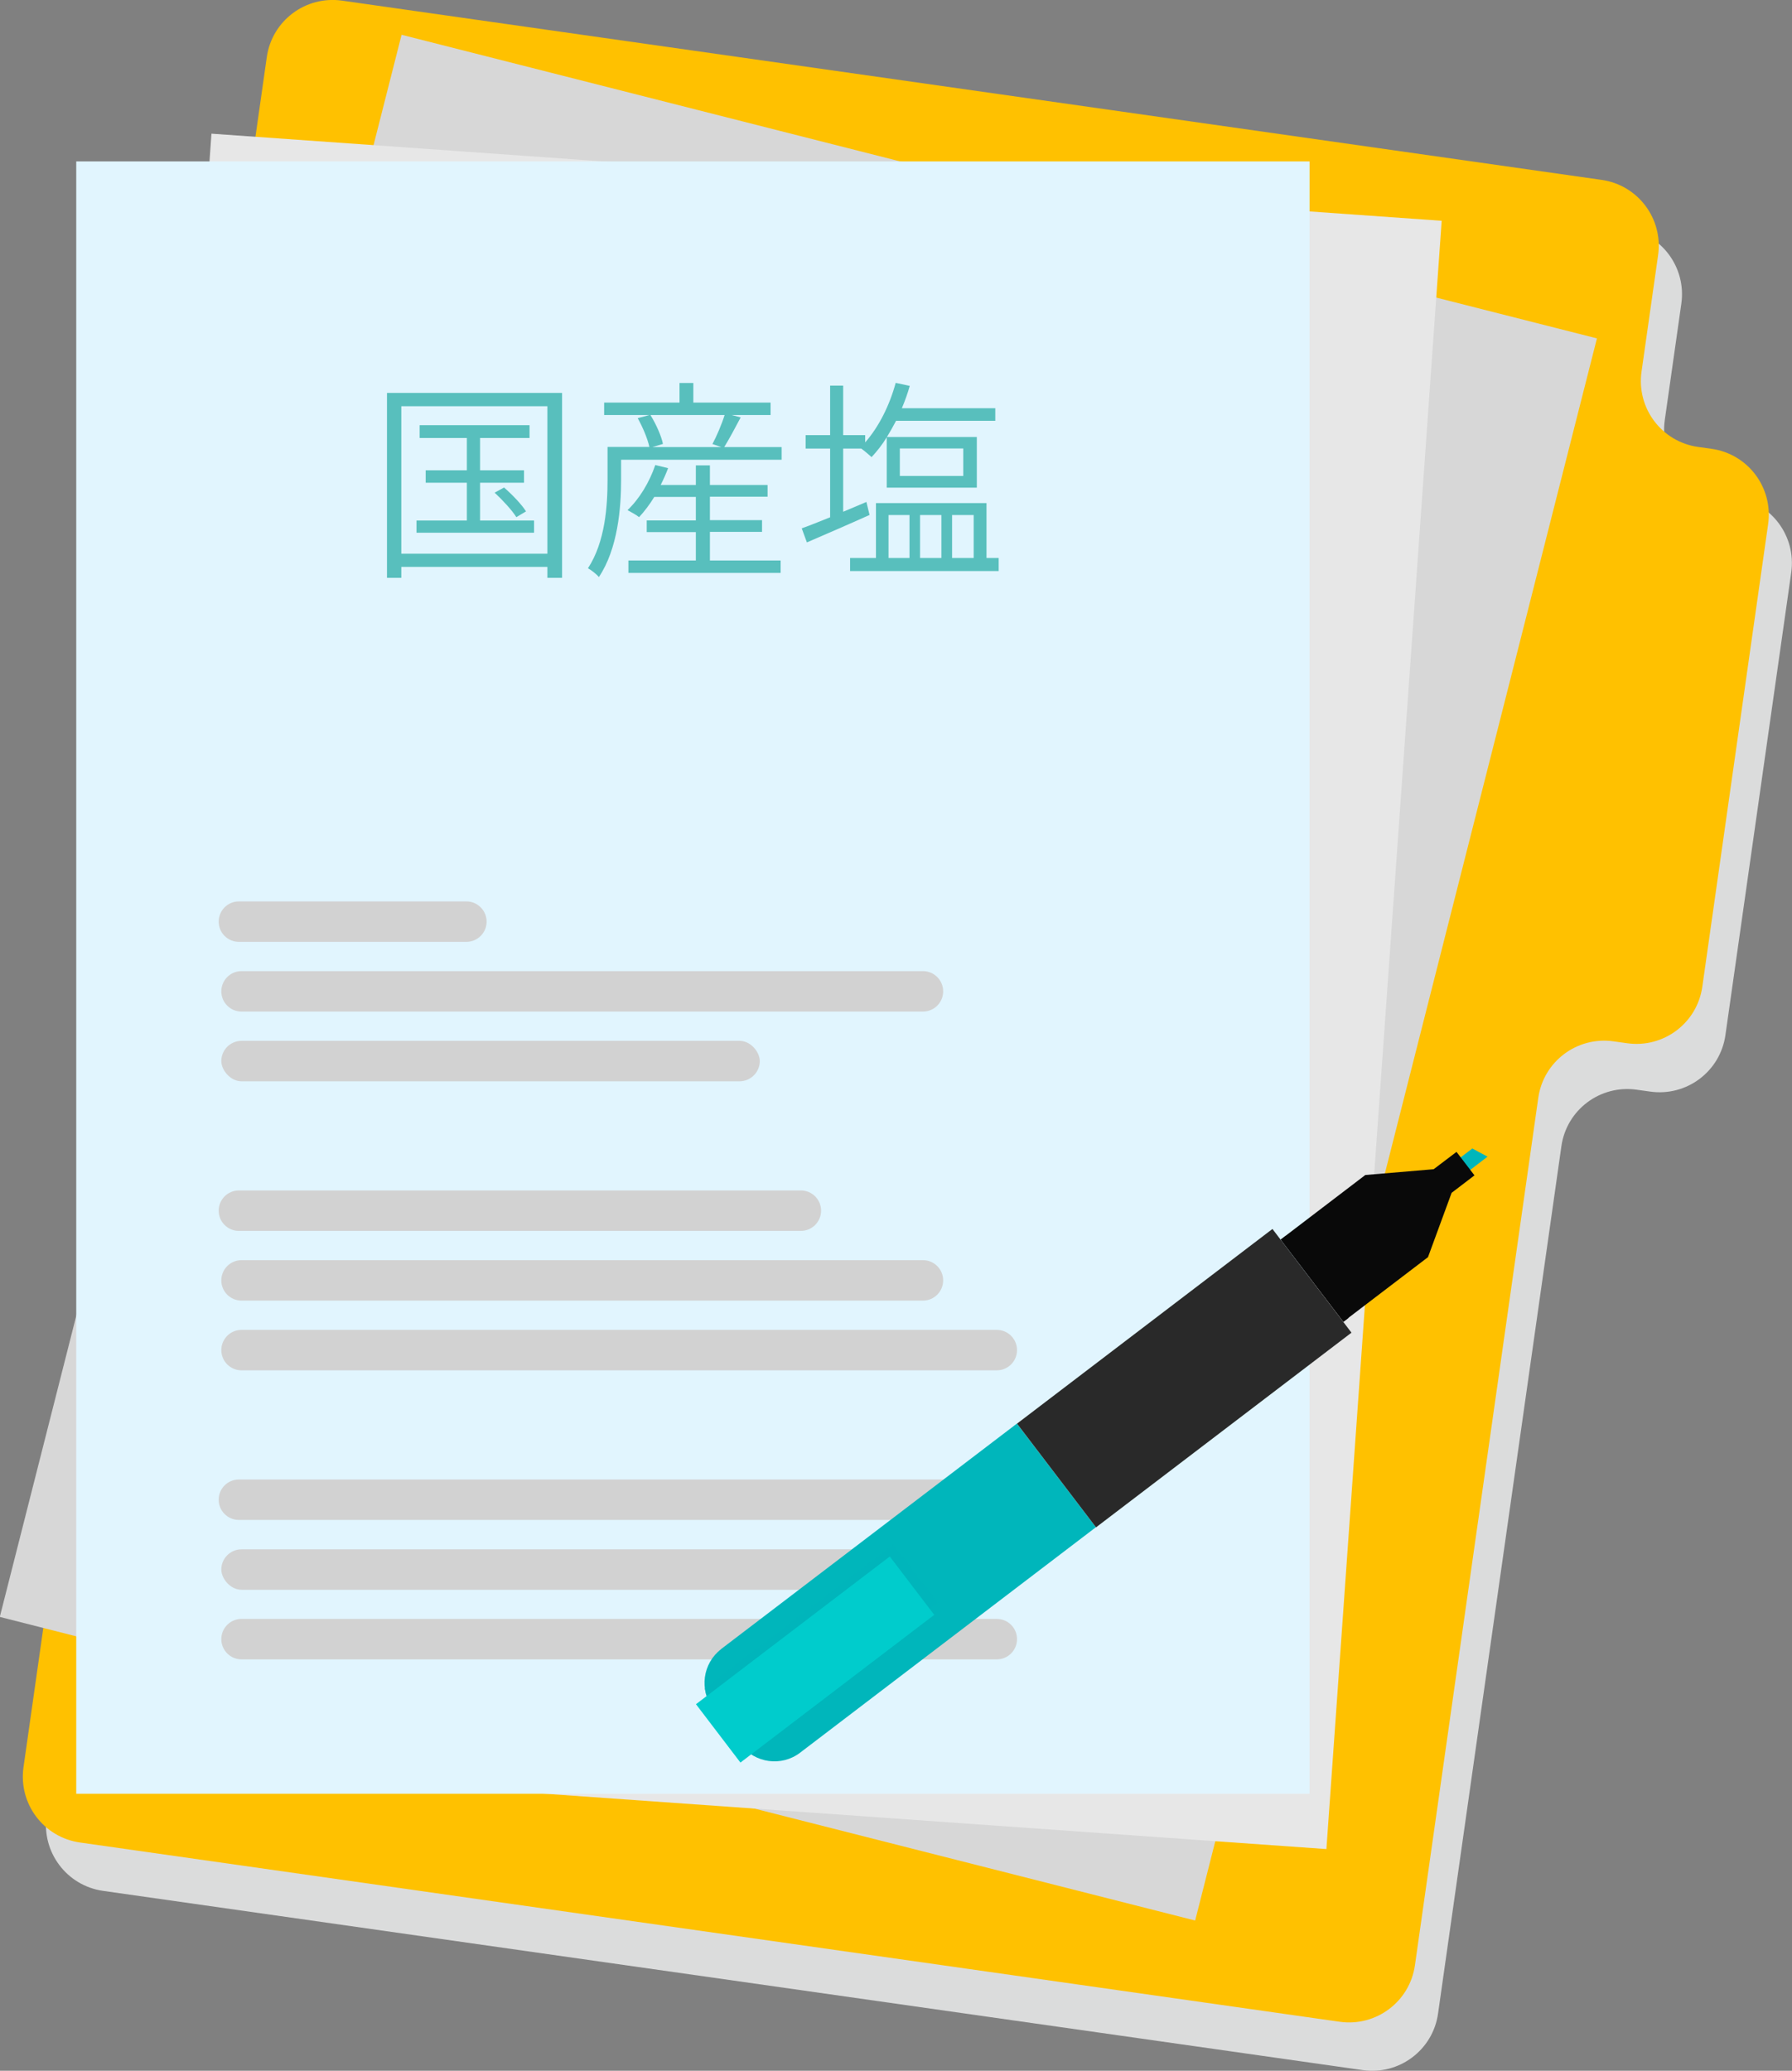 <?xml version="1.0" encoding="UTF-8"?>
<svg xmlns="http://www.w3.org/2000/svg" viewBox="0 0 142.67 164.85">
  <rect x="0" y="0" width="142.67" height="164.85" fill="#808080" stroke="none"/>
  <defs>
    <style>
      .cls-1, .cls-2 {
        fill: #090909;
      }

      .cls-1, .cls-3, .cls-4 {
        mix-blend-mode: multiply;
      }

      .cls-5 {
        fill: #d7d7d7;
      }

      .cls-3 {
        opacity: .7;
      }

      .cls-3, .cls-6 {
        fill: #00b6bb;
      }

      .cls-7 {
        isolation: isolate;
      }

      .cls-4 {
        fill: #dbdcdc;
      }

      .cls-8 {
        fill: #e1f5fe;
      }

      .cls-9 {
        fill: #58bfbd;
      }

      .cls-10 {
        fill: #292929;
      }

      .cls-11 {
        fill: #e7e7e7;
      }

      .cls-12 {
        fill: #d2d2d2;
      }

      .cls-13 {
        fill: #ffc100;
      }

      .cls-14 {
        fill: #0cc;
      }
    </style>
  </defs>
  <g class="cls-7">
    <g id="_レイヤー_2" data-name="レイヤー_2">
      <g id="text">
        <g>
          <path class="cls-4" d="M138.12,39.59l-1.08-.15c-2.9-.41-4.91-3.09-4.5-5.99l1.32-9.28c.41-2.9-1.6-5.58-4.5-5.99L29.07,3.91c-2.9-.41-5.58,1.6-5.99,4.5L3.71,144.54c-.41,2.9,1.6,5.58,4.5,5.99l100.29,14.27c2.9.41,5.58-1.6,5.99-4.5l9.82-69.05c.41-2.9,3.09-4.91,5.99-4.5l1.08.15c2.9.41,5.58-1.6,5.99-4.5l5.24-36.83c.41-2.9-1.6-5.58-4.5-5.99Z"/>
          <g>
            <path class="cls-13" d="M136.27,35.73l-1.08-.15c-2.9-.41-4.91-3.09-4.5-5.99l1.32-9.28c.41-2.9-1.6-5.58-4.5-5.99L27.23.05c-2.9-.41-5.58,1.6-5.99,4.5L1.87,140.69c-.41,2.9,1.6,5.58,4.5,5.99l100.29,14.27c2.9.41,5.58-1.6,5.99-4.5l9.82-69.05c.41-2.9,3.09-4.91,5.99-4.5l1.08.15c2.9.41,5.58-1.6,5.99-4.5l5.24-36.83c.41-2.9-1.6-5.58-4.5-5.99Z"/>
            <rect class="cls-5" x="14.48" y="12.85" width="98.19" height="129.95" transform="translate(21.1 -13.25) rotate(14.25)"/>
            <rect class="cls-11" x="12.13" y="13.94" width="98.19" height="129.95" transform="translate(5.72 -4.12) rotate(4.05)"/>
            <rect class="cls-8" x="6.07" y="12.85" width="98.19" height="129.95"/>
            <g>
              <path class="cls-9" d="M44.75,31.28v14.72h-1.17v-.87h-11.63v.87h-1.14v-14.72h13.94ZM43.58,44.08v-11.74h-11.63v11.74h11.63ZM42.52,41.44v.97h-9.36v-.97h4.01v-3.01h-3.28v-.99h3.28v-2.57h-3.76v-1.02h8.75v1.02h-3.94v2.57h3.5v.99h-3.5v3.01h4.3ZM40.13,38.81c.65.56,1.41,1.36,1.75,1.9l-.77.46c-.34-.54-1.09-1.36-1.73-1.95l.75-.41Z"/>
              <path class="cls-9" d="M62.23,35.6v1h-12.78v1.61c0,2.21-.26,5.47-1.77,7.73-.15-.2-.63-.58-.87-.7,1.39-2.12,1.56-5.03,1.56-7.04v-2.62h3.33c-.14-.65-.53-1.58-.93-2.29l.93-.25h-3.6v-.99h6v-1.56h1.1v1.56h6.15v.99h-3.09l.71.19c-.44.83-.92,1.73-1.31,2.36h4.56ZM56.52,44.62h5.63v.99h-12.12v-.99h5.37v-2.26h-3.91v-.93h3.91v-1.87h-3.31c-.37.61-.8,1.17-1.21,1.61-.2-.17-.66-.42-.92-.56.95-.9,1.75-2.23,2.21-3.59l1.02.25c-.17.46-.37.9-.59,1.34h2.8v-1.56h1.12v1.56h4.59v.93h-4.59v1.87h4.15v.93h-4.15v2.26ZM51.79,33.05c.44.71.87,1.67.99,2.29l-.83.25h5.47l-.7-.24c.34-.63.75-1.6.97-2.31h-5.9Z"/>
              <path class="cls-9" d="M69.24,40.99c-1.73.78-3.59,1.58-5,2.19l-.41-1.12c.63-.22,1.41-.54,2.26-.88v-5.47h-1.95v-1.07h1.95v-3.94h1.04v3.94h1.75v.58c1.09-1.24,1.94-2.94,2.43-4.74l1.12.24c-.17.61-.39,1.21-.63,1.78h7.44v1h-7.9c-.24.46-.48.88-.73,1.29h7.16v4.03h-7.17v-4.01c-.37.6-.78,1.12-1.21,1.58-.19-.17-.54-.48-.82-.68h-1.44v5.03l1.85-.78.25,1.04ZM79.51,44.42v1.04h-11.83v-1.04h2.06v-4.37h8.8v4.37h.97ZM70.74,44.42h1.67v-3.42h-1.67v3.42ZM71.64,37.89h5.05v-2.19h-5.05v2.19ZM73.25,41v3.42h1.7v-3.42h-1.7ZM75.8,41v3.42h1.72v-3.42h-1.72Z"/>
            </g>
          </g>
          <g>
            <path class="cls-12" d="M37.13,74.98h-18.11c-.89,0-1.61-.72-1.61-1.61h0c0-.89.72-1.61,1.61-1.61h18.11c.89,0,1.61.72,1.61,1.61h0c0,.89-.72,1.61-1.61,1.61Z"/>
            <rect class="cls-12" x="17.62" y="82.86" width="42.87" height="3.22" rx="1.61" ry="1.61"/>
            <path class="cls-12" d="M73.49,80.53H19.23c-.89,0-1.61-.72-1.61-1.61h0c0-.89.72-1.61,1.61-1.61h54.25c.89,0,1.61.72,1.61,1.61h0c0,.89-.72,1.61-1.61,1.61Z"/>
            <path class="cls-12" d="M63.76,97.99H19.02c-.89,0-1.61-.72-1.61-1.61h0c0-.89.72-1.61,1.61-1.61h44.74c.89,0,1.61.72,1.61,1.61h0c0,.89-.72,1.61-1.61,1.61Z"/>
            <path class="cls-12" d="M79.36,109.09H19.23c-.89,0-1.61-.72-1.61-1.61h0c0-.89.72-1.61,1.61-1.61h60.13c.89,0,1.61.72,1.61,1.61h0c0,.89-.72,1.61-1.61,1.61Z"/>
            <path class="cls-12" d="M73.49,103.54H19.23c-.89,0-1.61-.72-1.61-1.61h0c0-.89.72-1.61,1.61-1.61h54.25c.89,0,1.61.72,1.61,1.61h0c0,.89-.72,1.61-1.61,1.61Z"/>
            <path class="cls-12" d="M79.15,121H19.02c-.89,0-1.61-.72-1.61-1.61h0c0-.89.72-1.61,1.61-1.61h60.13c.89,0,1.61.72,1.61,1.61h0c0,.89-.72,1.61-1.61,1.61Z"/>
            <path class="cls-12" d="M79.36,132.1H19.23c-.89,0-1.61-.72-1.61-1.61h0c0-.89.72-1.61,1.61-1.61h60.13c.89,0,1.61.72,1.61,1.61h0c0,.89-.72,1.61-1.61,1.61Z"/>
            <rect class="cls-12" x="17.62" y="123.34" width="57.47" height="3.22" rx="1.61" ry="1.61"/>
          </g>
          <g>
            <path class="cls-6" d="M57.42,131.28c-1.48,1.13-1.77,3.25-.64,4.73l2.19,2.88c1.13,1.48,3.25,1.77,4.73.64l23.55-17.95-6.29-8.25-23.55,17.95Z"/>
            <rect class="cls-10" x="81.5" y="104.51" width="25.57" height="10.38" transform="translate(-47.2 79.61) rotate(-37.31)"/>
            <polygon class="cls-6" points="117.22 91.43 118.43 92.08 116.69 93.41 115.93 92.41 117.22 91.43"/>
            <polygon class="cls-2" points="101.96 98.68 106.95 105.22 113.69 100.08 115.57 94.96 117.39 93.57 115.96 91.7 114.14 93.08 108.7 93.54 101.96 98.68"/>
            <path class="cls-3" d="M56.12,134.41c.07.56.29,1.12.66,1.6l2.19,2.88c.11.15.23.28.36.4l15.33-11.69-3.54-4.64-15.01,11.44Z"/>
            <rect class="cls-14" x="61.97" y="122.41" width="5.84" height="19.4" transform="translate(-.85 263.8) rotate(-127.31)"/>
            <rect class="cls-1" x="100.54" y="101.55" width="8.23" height=".5" transform="translate(87.14 246.74) rotate(-127.31)"/>
          </g>
        </g>
      </g>
    </g>
  </g>
</svg>